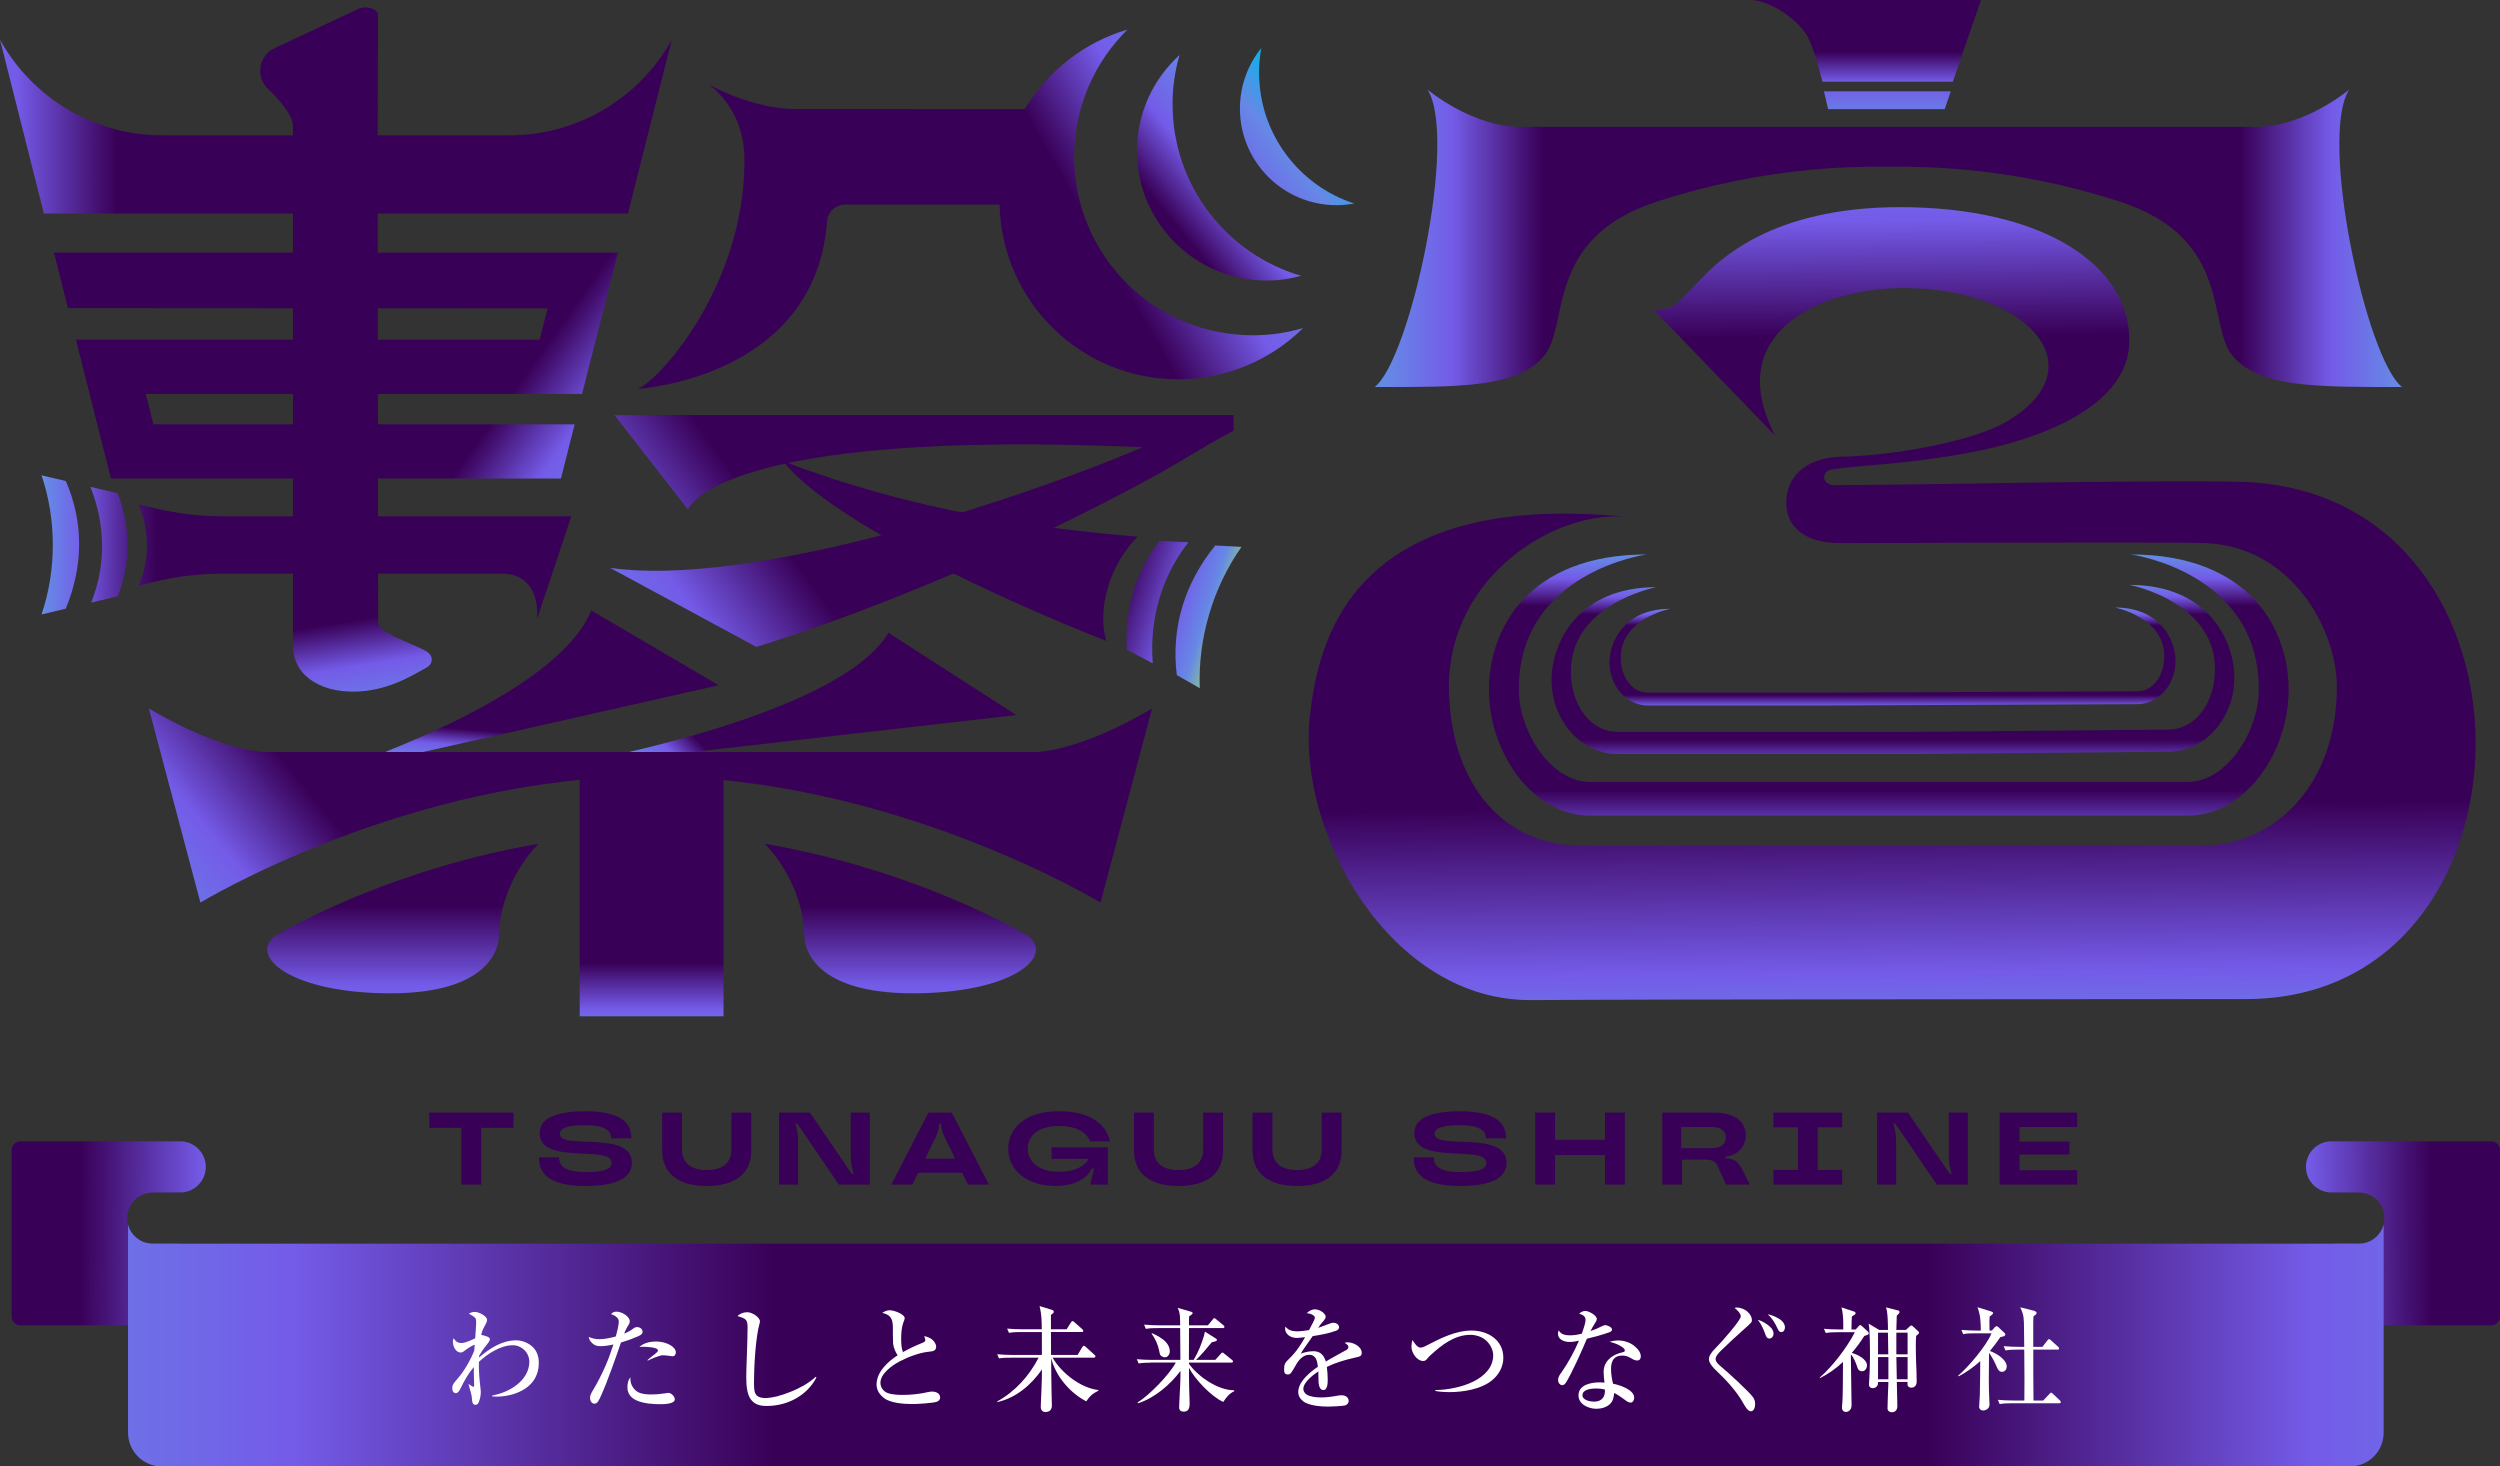 <?xml version="1.0" encoding="UTF-8"?>
<svg id="_レイヤー_1" data-name="レイヤー 1" xmlns="http://www.w3.org/2000/svg" xmlns:xlink="http://www.w3.org/1999/xlink" viewBox="0 0 878.1 515.07">
  <rect x="0" y="0" width="878.1" height="515.07" fill="#333333" stroke="none"/>
  <defs>
    <style>
      .cls-1 {
        fill: #390057;
      }

      .cls-2 {
        fill: url(#_名称未設定グラデーション_46-2);
      }

      .cls-3 {
        fill: url(#_名称未設定グラデーション_121-14);
      }

      .cls-4 {
        fill: url(#_名称未設定グラデーション_121-10);
      }

      .cls-5 {
        fill: url(#_名称未設定グラデーション_121-13);
      }

      .cls-6 {
        fill: url(#_名称未設定グラデーション_121-12);
      }

      .cls-7 {
        fill: url(#_名称未設定グラデーション_121-11);
      }

      .cls-8 {
        fill: url(#_名称未設定グラデーション_121-5);
      }

      .cls-9 {
        fill: url(#_名称未設定グラデーション_121-6);
      }

      .cls-10 {
        fill: url(#_名称未設定グラデーション_121-4);
      }

      .cls-11 {
        fill: url(#_名称未設定グラデーション_121-8);
      }

      .cls-12 {
        fill: url(#_名称未設定グラデーション_121-2);
      }

      .cls-13 {
        fill: url(#_名称未設定グラデーション_121-7);
      }

      .cls-14 {
        fill: url(#_名称未設定グラデーション_121-9);
      }

      .cls-15 {
        fill: url(#_名称未設定グラデーション_121-3);
      }

      .cls-16 {
        fill: url(#_名称未設定グラデーション_5);
      }

      .cls-17 {
        fill: #fff;
      }

      .cls-18 {
        fill: url(#_名称未設定グラデーション_220);
      }

      .cls-19 {
        fill: url(#_名称未設定グラデーション_5-2);
      }

      .cls-20 {
        fill: url(#_名称未設定グラデーション_5-3);
      }

      .cls-21 {
        fill: url(#_名称未設定グラデーション_5-5);
      }

      .cls-22 {
        fill: url(#_名称未設定グラデーション_5-4);
      }

      .cls-23 {
        fill: url(#_名称未設定グラデーション_5-6);
      }

      .cls-24 {
        fill: url(#_名称未設定グラデーション_5-7);
      }

      .cls-25 {
        fill: url(#_名称未設定グラデーション_303);
      }

      .cls-26 {
        fill: url(#_名称未設定グラデーション_121);
      }

      .cls-27 {
        fill: url(#_名称未設定グラデーション_60);
      }

      .cls-28 {
        fill: url(#_名称未設定グラデーション_63);
      }

      .cls-29 {
        fill: url(#_名称未設定グラデーション_46);
      }

      .cls-30 {
        fill: url(#_名称未設定グラデーション_58);
      }

      .cls-31 {
        fill: url(#_名称未設定グラデーション_51);
      }
    </style>
    <linearGradient id="_名称未設定グラデーション_121" data-name="名称未設定グラデーション 121" x1="191.93" y1="276.02" x2="194.92" y2="237.82" gradientUnits="userSpaceOnUse">
      <stop offset="0" stop-color="#00b8e9"/>
      <stop offset=".14" stop-color="#6688e6"/>
      <stop offset=".31" stop-color="#745be8"/>
      <stop offset=".46" stop-color="#390057"/>
    </linearGradient>
    <linearGradient id="_名称未設定グラデーション_121-2" data-name="名称未設定グラデーション 121" x1="238.08" y1="295.43" x2="284.51" y2="251.24" xlink:href="#_名称未設定グラデーション_121"/>
    <linearGradient id="_名称未設定グラデーション_5" data-name="名称未設定グラデーション 5" x1="228.88" y1="384.73" x2="228.88" y2="283.61" gradientUnits="userSpaceOnUse">
      <stop offset=".12" stop-color="#9ee662"/>
      <stop offset=".21" stop-color="#6688e6"/>
      <stop offset=".3" stop-color="#745be8"/>
      <stop offset=".46" stop-color="#390057"/>
    </linearGradient>
    <linearGradient id="_名称未設定グラデーション_121-3" data-name="名称未設定グラデーション 121" x1="69.2" y1="405.54" x2="256.44" y2="252.75" xlink:href="#_名称未設定グラデーション_121"/>
    <linearGradient id="_名称未設定グラデーション_121-4" data-name="名称未設定グラデーション 121" x1="230.31" y1="201.09" x2="92.61" y2="103.24" xlink:href="#_名称未設定グラデーション_121"/>
    <linearGradient id="_名称未設定グラデーション_121-5" data-name="名称未設定グラデーション 121" x1="173.07" y1="256.9" x2="387.75" y2="103.35" xlink:href="#_名称未設定グラデーション_121"/>
    <linearGradient id="_名称未設定グラデーション_121-6" data-name="名称未設定グラデーション 121" x1="316.22" y1="403.45" x2="316.22" y2="218.42" xlink:href="#_名称未設定グラデーション_121"/>
    <linearGradient id="_名称未設定グラデーション_121-7" data-name="名称未設定グラデーション 121" x1="141.54" y1="403.45" x2="141.54" y2="218.42" xlink:href="#_名称未設定グラデーション_121"/>
    <linearGradient id="_名称未設定グラデーション_46" data-name="名称未設定グラデーション 46" x1="-67.51" y1="44.46" x2="168.46" y2="44.46" gradientUnits="userSpaceOnUse">
      <stop offset=".14" stop-color="#6688e6"/>
      <stop offset=".31" stop-color="#745be8"/>
      <stop offset=".46" stop-color="#390057"/>
    </linearGradient>
    <linearGradient id="_名称未設定グラデーション_121-8" data-name="名称未設定グラデーション 121" x1="141.46" y1="265.24" x2="124.6" y2="159.16" xlink:href="#_名称未設定グラデーション_121"/>
    <linearGradient id="_名称未設定グラデーション_46-2" data-name="名称未設定グラデーション 46" x1="462.12" y1="11.61" x2="268.44" y2="122.01" xlink:href="#_名称未設定グラデーション_46"/>
    <linearGradient id="_名称未設定グラデーション_121-9" data-name="名称未設定グラデーション 121" x1="457.87" y1="40.04" x2="357.5" y2="121.66" xlink:href="#_名称未設定グラデーション_121"/>
    <linearGradient id="_名称未設定グラデーション_121-10" data-name="名称未設定グラデーション 121" x1="464.19" y1="40.22" x2="363.82" y2="121.84" xlink:href="#_名称未設定グラデーション_121"/>
    <linearGradient id="_名称未設定グラデーション_5-2" data-name="名称未設定グラデーション 5" x1="-43.98" y1="196.09" x2="170.99" y2="197.72" xlink:href="#_名称未設定グラデーション_5"/>
    <linearGradient id="_名称未設定グラデーション_5-3" data-name="名称未設定グラデーション 5" x1="-14.35" y1="190.98" x2="131.79" y2="192.09" xlink:href="#_名称未設定グラデーション_5"/>
    <linearGradient id="_名称未設定グラデーション_5-4" data-name="名称未設定グラデーション 5" x1="-14.35" y1="191.16" x2="131.79" y2="192.26" xlink:href="#_名称未設定グラデーション_5"/>
    <linearGradient id="_名称未設定グラデーション_5-5" data-name="名称未設定グラデーション 5" x1="448.45" y1="223.98" x2="329.7" y2="186.48" xlink:href="#_名称未設定グラデーション_5"/>
    <linearGradient id="_名称未設定グラデーション_5-6" data-name="名称未設定グラデーション 5" x1="448.58" y1="223.57" x2="329.83" y2="186.07" xlink:href="#_名称未設定グラデーション_5"/>
    <linearGradient id="_名称未設定グラデーション_5-7" data-name="名称未設定グラデーション 5" x1="448.69" y1="223.2" x2="329.94" y2="185.7" xlink:href="#_名称未設定グラデーション_5"/>
    <linearGradient id="_名称未設定グラデーション_51" data-name="名称未設定グラデーション 51" x1="662.14" y1="4.26" x2="665.64" y2="371.04" gradientUnits="userSpaceOnUse">
      <stop offset="0" stop-color="#00b8e9"/>
      <stop offset=".07" stop-color="#6688e6"/>
      <stop offset=".2" stop-color="#745be8"/>
      <stop offset=".31" stop-color="#390057"/>
      <stop offset=".76" stop-color="#390057"/>
      <stop offset=".92" stop-color="#745be8"/>
      <stop offset="1" stop-color="#6688e6"/>
    </linearGradient>
    <linearGradient id="_名称未設定グラデーション_220" data-name="名称未設定グラデーション 220" x1="442.02" y1="83.7" x2="895.93" y2="83.7" gradientUnits="userSpaceOnUse">
      <stop offset="0" stop-color="#00b8e9"/>
      <stop offset=".1" stop-color="#6688e6"/>
      <stop offset=".15" stop-color="#745be8"/>
      <stop offset=".22" stop-color="#390057"/>
      <stop offset=".76" stop-color="#390057"/>
      <stop offset=".83" stop-color="#745be8"/>
      <stop offset=".88" stop-color="#6688e6"/>
    </linearGradient>
    <linearGradient id="_名称未設定グラデーション_121-11" data-name="名称未設定グラデーション 121" x1="655.38" y1="50.96" x2="655.38" y2="-20.33" xlink:href="#_名称未設定グラデーション_121"/>
    <linearGradient id="_名称未設定グラデーション_121-12" data-name="名称未設定グラデーション 121" x1="662.92" y1="52.29" x2="662.92" y2="-19.01" xlink:href="#_名称未設定グラデーション_121"/>
    <linearGradient id="_名称未設定グラデーション_58" data-name="名称未設定グラデーション 58" x1="663.42" y1="188.29" x2="663.42" y2="294.57" gradientUnits="userSpaceOnUse">
      <stop offset="0" stop-color="#00b8e9"/>
      <stop offset=".07" stop-color="#6688e6"/>
      <stop offset=".14" stop-color="#745be8"/>
      <stop offset=".23" stop-color="#390057"/>
      <stop offset=".72" stop-color="#390057"/>
      <stop offset=".77" stop-color="#390057"/>
      <stop offset=".84" stop-color="#390057"/>
      <stop offset="1" stop-color="#745be8"/>
      <stop offset="1" stop-color="#6688e6"/>
    </linearGradient>
    <linearGradient id="_名称未設定グラデーション_60" data-name="名称未設定グラデーション 60" x1="664.87" y1="200.02" x2="664.87" y2="268.83" gradientUnits="userSpaceOnUse">
      <stop offset="0" stop-color="#00b8e9"/>
      <stop offset=".07" stop-color="#6688e6"/>
      <stop offset=".14" stop-color="#745be8"/>
      <stop offset=".23" stop-color="#390057"/>
      <stop offset=".87" stop-color="#390057"/>
      <stop offset="1" stop-color="#745be8"/>
      <stop offset="1" stop-color="#6688e6"/>
    </linearGradient>
    <linearGradient id="_名称未設定グラデーション_63" data-name="名称未設定グラデーション 63" x1="664.72" y1="210.24" x2="664.72" y2="251.13" gradientUnits="userSpaceOnUse">
      <stop offset="0" stop-color="#00b8e9"/>
      <stop offset=".07" stop-color="#6688e6"/>
      <stop offset=".14" stop-color="#745be8"/>
      <stop offset=".23" stop-color="#390057"/>
      <stop offset=".83" stop-color="#390057"/>
      <stop offset=".92" stop-color="#745be8"/>
    </linearGradient>
    <linearGradient id="_名称未設定グラデーション_121-13" data-name="名称未設定グラデーション 121" x1="160.66" y1="434.22" x2="-127.37" y2="431.86" xlink:href="#_名称未設定グラデーション_121"/>
    <linearGradient id="_名称未設定グラデーション_121-14" data-name="名称未設定グラデーション 121" x1="-3803.14" y1="434.22" x2="-4091.17" y2="431.85" gradientTransform="translate(-3081.6) rotate(-180) scale(1 -1)" xlink:href="#_名称未設定グラデーション_121"/>
    <linearGradient id="_名称未設定グラデーション_303" data-name="名称未設定グラデーション 303" x1="-132.88" y1="472.6" x2="992.23" y2="472.6" gradientUnits="userSpaceOnUse">
      <stop offset="0" stop-color="#00b8e9"/>
      <stop offset=".1" stop-color="#6688e6"/>
      <stop offset=".21" stop-color="#745be8"/>
      <stop offset=".36" stop-color="#390057"/>
      <stop offset=".72" stop-color="#390057"/>
      <stop offset=".84" stop-color="#745be8"/>
      <stop offset=".91" stop-color="#6a7be7"/>
      <stop offset="1" stop-color="#00b8e9"/>
    </linearGradient>
  </defs>
  <g>
    <path class="cls-26" d="M207.66,214.4l44.77,26.29-115.77,26.13c-1.64.37-2.29-2.35-.71-2.98,25.16-10.07,63.22-28.34,71.71-49.43Z"/>
    <path class="cls-12" d="M312.06,222.25l44.89,28.91-164.46,18.79s101.07-16.6,119.56-47.71Z"/>
    <rect class="cls-16" x="203.61" y="271.1" width="50.53" height="85.87"/>
    <path class="cls-15" d="M228.47,264.13c69.34,0,134.67,0,134.67,0,0,0,14.26.71,41.5-15.25l-18.09,68.14s-72.99-44.3-158.08-44.3c-85.09,0-158.08,44.3-158.08,44.3l-18.09-68.14c27.23,15.96,41.5,15.25,41.5,15.25h134.67"/>
    <path class="cls-10" d="M197.02,168.08H38.98s-12.32-48.78-12.32-48.78c26.21,0,162.89,0,162.89,0l2.79-10.97-168.48-.11-4.92-19.49h198.14l-12.65,49.63H51.18l2.7,10.68h147.96l-4.81,19.05Z"/>
    <path class="cls-8" d="M433.26,145.78h-217.43l25.83,33.2s9.3-28.51,159.71-21.89c7.01.31,0,0,0,0-51.8,21.87-140.86,49.08-187.1,42.36l51.39,27.77c63.58-19.73,127.75-52.16,153.19-67.75h0c8.23-5.04,14.41-8.13,14.41-8.13v-5.49s-.07,0-.07,0l.07-.06Z"/>
    <path class="cls-9" d="M360.98,328.65c-8.85-5.12-43.73-23.91-92.42-32.3,0,0,13.36,12.48,13.95,32.3,0,4.41,3.44,20.24,38.1,20.24s50.19-12.92,40.38-20.24Z"/>
    <path class="cls-13" d="M96.77,328.65c8.85-5.12,43.73-23.91,92.42-32.3,0,0-13.36,12.48-13.95,32.3,0,4.41-3.44,20.24-38.1,20.24-34.65,0-50.19-12.92-40.38-20.24Z"/>
    <path class="cls-29" d="M178.98,47.53H56.98C33.29,47.53,11.47,34.66,0,13.93h0s15.43,61.08,15.43,61.08h205.11l15.43-61.08h0c-11.47,20.73-33.29,33.6-56.98,33.6Z"/>
    <path class="cls-11" d="M96.44,16.92c-5.55,2.6-6.78,9.96-2.38,14.22,4.5,4.35,8.83,9.49,8.83,13.15v182.58c0,3.95,1.56,7.79,4.46,10.47,3.13,2.88,8.31,5.58,16.75,5.58,11.53,0,20.26-5.37,25.73-8.46,2.52-1.43,2.4-4.41-.28-5.84-5.82-3.11-16.72-6.28-16.72-10.12,0-6.92-.33-179.85-.05-213.06.02-2.31-4.07-3.65-6.98-2.29l-29.37,13.77Z"/>
    <path class="cls-2" d="M440,117.76c-34.63,0-62.7-28.07-62.7-62.7,0-17.5,7.18-33.32,18.74-44.69-15.25,4.48-28.09,14.61-36.1,27.96-21.48,0-68.7-.02-80.43-.02-15.33,0-30.65-8.64-30.65-8.64,0,0,12.63,7.96,12.63,26.6,0,46.62-33.02,80.37-38.02,80.37,0,0,62.87-3.37,67.03-58.92.25-3.33,3.08-5.88,6.42-5.88h54.18c.7,34.02,28.48,61.38,62.67,61.38,17.13,0,32.64-6.87,43.96-18-5.62,1.65-11.55,2.55-17.71,2.55Z"/>
    <path class="cls-14" d="M411.84,36.69c0-6.03.87-11.85,2.46-17.37-9.18,8.32-14.95,20.35-14.95,33.72,0,25.13,20.37,45.5,45.5,45.5,4.21,0,8.28-.58,12.16-1.66-26.08-7.59-45.15-31.66-45.15-60.19Z"/>
    <path class="cls-4" d="M442.23,25.47c0-2.93.28-5.8.78-8.59-4.68,5.82-7.5,13.2-7.5,21.25,0,18.74,15.19,33.94,33.94,33.94,2.12,0,4.19-.22,6.21-.59-19.4-6.3-33.42-24.51-33.42-46Z"/>
    <path class="cls-19" d="M200.67,181.33h-48.86s-73.54,0-73.54,0c-7.95,0-15.87-.92-23.61-2.75l-6.08-1.44c2.24,5,2.77,9.06,2.97,12.95.26,4.97-.39,9.64-2.88,15.57l4.83-1.14,1.26-.3c7.67-1.81,15.52-2.73,23.4-2.73h97.94c14.56,0,12.5,16.01,12.5,16.01l12.06-36.17Z"/>
    <path class="cls-20" d="M41.36,173.26l-9.6-2.27c5.27,13.31,5.55,27.36.28,40.67l9.32-2.21c4.06-10.18,5.14-22.55,0-36.2Z"/>
    <path class="cls-22" d="M23.13,168.96l-8.53-2.01c5.27,15.7,5.27,33.17,0,48.87l8.49-2.02c6.09-14.66,6.46-30.09.04-44.83Z"/>
    <g>
      <path class="cls-21" d="M399.57,188.5c-33.05-2.71-78.16-8.75-124.58-26.54,17.45,21.9,79.45,49.74,113.53,63.14-3.13-11.23,1.06-26.51,11.04-36.6Z"/>
      <path class="cls-23" d="M395.75,228.19l9.14,4.83c-1.19-15.46,2.95-30.21,12.51-42.56l-10.19-.44c-7.34,9.44-12.4,22.4-11.46,38.16Z"/>
      <path class="cls-24" d="M413.34,237.11l8.06,4.61c-.65-17.53,4.59-35.28,14.66-49.64l-9.23-.49c-10.58,13.06-15.59,28.63-13.49,45.53Z"/>
    </g>
  </g>
  <g>
    <path class="cls-31" d="M788.64,169.29c-12.69-.57-71.06.17-71.06.17,0,0-59.82.95-73.37.95-4.24,0-4.85-4.94-.54-5.57,11.38-1.67,24.93-1.62,47.15-5.67,28.83-5.26,56.92-17.65,57.08-39.32.21-27.11-30.8-47.09-80.59-47.09-45.6,0-63.98,19.12-70.02,25.4-.32.33-.6.63-.84.87-.98.97-1.94,2-2.9,3.02-2.24,2.39-4.56,4.87-6.29,5.63-4.62,2.02-6.53,1.02-6.53,1.02l42.81,44.38c-18.97-36.48,16.29-51.53,43.8-51.88,43.62-.56,70.09,27.16,37.93,46.61-12.68,7.67-42.45,12.36-57.89,12.57-14.72.19-19.99,8.51-19.99,16.11s5.18,14.29,19.36,14.29c0,0,117.01-.52,128.25,0,30.15,1.39,45.79,30.55,45.79,50.46,0,34.81-22.17,55.86-47.55,55.78-31.97-.09-59.84,0-133.58,0-51.7,0-73.48.33-85.76,0-28.04-.76-44.83-24.37-44.98-55.58-.18-38.91,37.39-62.83,63.4-59.79-99.71-10.34-109.34,46.07-112.17,69.16-5.01,40.89,27.77,100.93,77.9,100.47,36.17-.33,219.47-.3,251.12-.37,105.82-.21,108.66-176.77-.52-181.64Z"/>
    <path class="cls-18" d="M825.14,31.45s-15.48,13.12-32.8,13.12h-258.15c-17.32,0-32.8-13.12-32.8-13.12,10.82,17.05-6.08,94.84-18.56,104.49,30.18,0,49.43.22,59.15-10.49,9.73-10.71-.27-41.54,40.02-54.65,37.47-12.2,68.72-12.3,80.14-12.25h0c.34,0,.72,0,1.12,0,.4,0,.79,0,1.12,0h0c11.42-.05,42.66.04,80.14,12.24,40.29,13.12,30.3,43.94,40.02,54.65,9.73,10.71,28.98,10.49,59.15,10.49-12.48-9.66-29.38-87.44-18.56-104.49Z"/>
    <g>
      <path class="cls-7" d="M634.2,11.69c1.94,2.77,4.11,9.95,5.93,17.02h45.78l9.88-28.7h-80.82c5.71,0,14.92,5.51,19.23,11.69Z"/>
      <path class="cls-6" d="M640.64,32.09c.54,2.18,1.04,4.31,1.48,6.25h40.93l2.15-6.25h-44.56Z"/>
    </g>
    <path class="cls-30" d="M748.38,194.74s45.52,6.08,44.98,48.03c-.18,14.3-11.29,31.88-24.98,31.88h-209.92c-13.69,0-24.8-17.58-24.98-31.88-.54-41.95,44.98-48.03,44.98-48.03-42.05,0-56.09,26.75-55.46,48.94.62,21.87,15.95,42.81,35.46,42.81h209.92c19.51,0,34.83-20.93,35.46-42.81.63-22.19-13.4-48.94-55.46-48.94Z"/>
    <path class="cls-27" d="M747.98,205.44s32.44,6.2,29.87,32.54c-.98,10.02-7.31,18.28-16.3,18.28l-89.27.8h-104.08c-8.99,0-15.32-8.26-16.3-18.28-2.57-26.35,29.87-32.54,29.87-32.54-27.61,0-36.79,19.62-36.79,32.54,0,14.37,10.42,26.06,23.23,26.06h104.37l88.98-.8c12.81,0,23.23-11.69,23.23-26.06,0-12.92-9.19-32.54-36.79-32.54Z"/>
    <path class="cls-28" d="M742.79,213.38s18.79,3.59,17.3,18.85c-.57,5.81-4.24,10.59-9.44,10.59l-111.56.46h-60.3c-5.21,0-8.87-4.79-9.44-10.59-1.49-15.26,17.3-18.85,17.3-18.85-16,0-21.32,11.37-21.32,18.85,0,8.32,6.04,15.1,13.46,15.1h60.47l111.4-.46c7.42,0,13.46-6.77,13.46-15.1,0-7.49-5.32-18.85-21.32-18.85Z"/>
  </g>
  <g>
    <path class="cls-1" d="M729.6,395.85h-20.27v5.13h17.53v4.52h-17.53v5.53h20.27v5.06h-27.25v-25.3h27.25v5.06Z"/>
    <path class="cls-1" d="M162.07,416.09v-19.95h-11.29v-5.35h29.57v5.35h-11.29v19.95h-6.98Z"/>
    <path class="cls-1" d="M189.33,406.98v-.47h7.1v.33c0,2.78,2.23,4.84,9.22,4.84,7.57,0,9.18-1.48,9.18-3.22,0-6.54-25.29.98-25.29-10.48,0-4.19,3.76-7.66,16.08-7.66s16.12,4.08,16.12,9.22v.29h-7.1v-.29c0-2.28-2.23-4.34-9.02-4.34-7.37,0-8.98,1.48-8.98,3.07,0,5.82,25.29-1.52,25.29,10.19,0,4.48-3.96,8.1-16.27,8.1s-16.31-4.08-16.31-9.58Z"/>
    <path class="cls-1" d="M232.58,404.13v-13.34h6.98v12.87c0,4.63,2.86,7.3,8.67,7.3s8.67-2.67,8.67-7.3v-12.87h6.98v13.34c0,7.66-5.18,12.43-15.64,12.43s-15.65-4.77-15.65-12.43Z"/>
    <path class="cls-1" d="M273.63,416.09v-25.3h10.86l14.67,21.47h.67c-.59-1.81-1.02-3.58-1.02-6.65v-14.82h6.7v25.3h-10.86l-14.66-21.47h-.67c.59,1.81,1.02,3.58,1.02,6.65v14.82h-6.7Z"/>
    <path class="cls-1" d="M339.98,416.09l-2.04-4.16h-15.45l-2.04,4.16h-7.41l13.06-25.3h8.19l13.06,25.3h-7.37ZM324.96,406.95h10.51l-3.45-7.01c-1.14-2.46-1.49-3.83-1.49-5.2v-.11h-.63v.11c0,1.37-.35,2.75-1.49,5.2l-3.45,7.01Z"/>
    <path class="cls-1" d="M369.35,407.05v-4.05h19.76v13.08h-6.12l1.21-5.67h-.63c-1.57,3-5.33,6.14-12.86,6.14-10.35,0-16.59-5.75-16.59-13.12s6.24-13.12,17.76-13.12,16.63,4.77,18,10.59h-6.98c-1.18-3-4.55-5.42-11.02-5.42-7.14,0-10.9,3.47-10.9,7.95s3.76,8.13,10.98,8.13c5.92,0,9.14-2.13,10.43-4.52h-13.06Z"/>
    <path class="cls-1" d="M398.29,404.13v-13.34h6.98v12.87c0,4.63,2.86,7.3,8.67,7.3s8.67-2.67,8.67-7.3v-12.87h6.98v13.34c0,7.66-5.18,12.43-15.64,12.43s-15.65-4.77-15.65-12.43Z"/>
    <path class="cls-1" d="M439.94,404.13v-13.34h6.98v12.87c0,4.63,2.86,7.3,8.67,7.3s8.67-2.67,8.67-7.3v-12.87h6.98v13.34c0,7.66-5.17,12.43-15.64,12.43s-15.65-4.77-15.65-12.43Z"/>
    <path class="cls-1" d="M496.56,406.98v-.47h7.1v.33c0,2.78,2.23,4.84,9.22,4.84,7.57,0,9.18-1.48,9.18-3.22,0-6.54-25.29.98-25.29-10.48,0-4.19,3.76-7.66,16.08-7.66s16.12,4.08,16.12,9.22v.29h-7.1v-.29c0-2.28-2.23-4.34-9.02-4.34-7.37,0-8.98,1.48-8.98,3.07,0,5.82,25.29-1.52,25.29,10.19,0,4.48-3.96,8.1-16.27,8.1s-16.31-4.08-16.31-9.58Z"/>
    <path class="cls-1" d="M563.73,390.79h6.98v25.3h-6.98v-10.41h-17.53v10.41h-6.98v-25.3h6.98v9.54h17.53v-9.54Z"/>
    <path class="cls-1" d="M614.59,416.09h-8.31l-2.98-6.51c-.82-1.73-1.96-2.28-4.63-2.28h-7.84v8.78h-6.98v-25.3h18.16c7.53,0,11.17,3.36,11.17,7.95,0,4.12-3.1,7.19-7.06,7.48v.61c2.82.11,4.31,1.01,5.84,4.05l2.63,5.2ZM601.34,403.26c3.25,0,4.86-1.52,4.86-3.72s-1.61-3.69-4.86-3.69h-10.86v7.41h10.86Z"/>
    <path class="cls-1" d="M622.9,416.09v-5.17h8.59v-14.96h-8.59v-5.17h24.15v5.17h-8.59v14.96h8.59v5.17h-24.15Z"/>
    <path class="cls-1" d="M659.29,416.09v-25.3h10.86l14.67,21.47h.67c-.59-1.81-1.02-3.58-1.02-6.65v-14.82h6.7v25.3h-10.86l-14.66-21.47h-.67c.59,1.81,1.02,3.58,1.02,6.65v14.82h-6.7Z"/>
  </g>
  <g>
    <path class="cls-5" d="M44.67,427.83h0c0-.29.02-.58.04-.87,0-.1.03-.19.04-.29.02-.19.05-.38.09-.56.02-.11.05-.22.08-.33.04-.16.08-.32.12-.48.03-.12.07-.23.11-.35.05-.15.1-.29.16-.43.05-.12.1-.24.15-.35.06-.13.12-.26.19-.39.06-.12.12-.24.19-.35.07-.12.14-.23.21-.35.08-.12.15-.24.23-.36.07-.1.14-.19.21-.28.1-.13.19-.25.29-.38.02-.03.05-.05.07-.08.31-.36.64-.69,1-1,0,0,0,0,.01-.01.16-.14.33-.26.5-.38.05-.03.09-.07.14-.1.16-.12.34-.22.51-.33.05-.03.11-.07.16-.1.17-.1.35-.19.53-.28.06-.03.11-.06.17-.08.19-.09.38-.17.57-.24.05-.02.11-.04.16-.06.2-.07.41-.14.62-.2.04-.01.08-.02.12-.03.23-.06.45-.11.68-.16.3-.07.6-.12.9-.16h10.37c4.96,0,8.99-4.02,8.99-8.99s-4.02-8.99-8.99-8.99h-24.49v.04l-31.62-.04c-1.7,0-3.08,1.37-3.08,3.07v58.51c0,1.7,1.37,3.07,3.06,3.07,9.35,0,36.98,0,38.39,0h17.11s0-28.69,0-28.69h-9.01c-4.97,0-8.99-4.02-8.99-8.99Z"/>
    <path class="cls-3" d="M837.54,427.83h0c0-.29-.02-.58-.04-.87,0-.1-.03-.19-.04-.29-.02-.19-.05-.38-.09-.56-.02-.11-.05-.22-.08-.33-.04-.16-.08-.32-.12-.48-.03-.12-.07-.23-.11-.35-.05-.15-.1-.29-.16-.43-.05-.12-.1-.24-.15-.35-.06-.13-.12-.26-.19-.39-.06-.12-.12-.24-.19-.35-.07-.12-.14-.23-.21-.35-.08-.12-.15-.24-.23-.36-.07-.1-.14-.19-.21-.28-.1-.13-.19-.25-.29-.38-.02-.03-.05-.05-.07-.08-.31-.36-.64-.69-1-1,0,0,0,0-.01-.01-.16-.14-.33-.26-.5-.38-.05-.03-.09-.07-.14-.1-.16-.12-.34-.22-.51-.33-.05-.03-.11-.07-.16-.1-.17-.1-.35-.19-.53-.28-.06-.03-.11-.06-.17-.08-.19-.09-.38-.17-.57-.24-.05-.02-.11-.04-.16-.06-.2-.07-.41-.14-.62-.2-.04-.01-.08-.02-.12-.03-.23-.06-.45-.11-.68-.16-.3-.07-.6-.12-.9-.16h-.74s-9.63,0-9.63,0c-4.96,0-8.99-4.02-8.99-8.99,0-4.96,4.02-8.99,8.99-8.99h24.49v.04l31.62-.04c1.7,0,3.08,1.37,3.08,3.07v58.51c0,1.7-1.37,3.07-3.06,3.07-9.35,0-36.98,0-38.39,0h-17.11s0-28.69,0-28.69h9.01c4.97,0,8.99-4.02,8.99-8.99Z"/>
    <path class="cls-25" d="M837.23,430.14c-1.02,3.85-4.51,6.69-8.68,6.69H78.14s-24.49,0-24.49,0c-4.17,0-7.66-2.84-8.68-6.69h0v73.06c0,6.56,5.32,11.87,11.87,11.87h768.53c6.56,0,11.87-5.32,11.87-11.87v-73.06h0Z"/>
    <g>
      <path class="cls-17" d="M172.09,470.42c0,.48-.77,1.53-1.47,2.37-.89,1.05-1.67,2.21-2.33,3.42l-.04.6c3.72-3.18,8.06-6.03,13.02-6.03,2.02,0,4.11.8,5.62,2.13,1.71,1.49,2.36,3.58,2.36,5.83,0,4.06-1.86,6.99-4.61,8.88-2.83,1.97-6.67,2.93-10.23,2.93-.5,0-1.09-.04-1.55-.08v-.28c3.06-.64,5.93-1.69,8.45-3.62,2.56-1.93,4.61-4.78,4.61-8.24,0-3.26-2.71-5.83-5.81-5.83-4.26,0-8.84,2.98-11.9,5.83-.08,3.45.19,6.07.58,9.52.04.28.08.84.08.96,0,1.17-.15,2.05-.5,3.13-.23.76-.58,1.49-1.36,1.49-1.12,0-1.2-1.25-1.24-2.17-.04-.76-.23-1.61-.47-2.41-.23-.8-.5-1.77-.74-2.65l.12-.04c.23.2,1.36.96,1.59.96s.27-.24.27-.72c0-.84-.12-3.17-.12-4.62v-1.61c-1.82,2.09-3.22,4.54-4.42,7.03-.47,1-1.09,2.13-1.86,2.13-.97,0-1.28-.88-1.28-1.77,0-1.17.47-1.73,1.98-3.46,2.21-2.53,4.5-6.55,5.74-9.72l.16-2.01c-.7,0-2.98,1.57-3.49,2.01-.39.32-.89.68-1.43.68-1.63,0-2.75-1.97-2.75-3.82,0-.48,0-.72.27-1.17.77,1.13,1.43,1.65,2.83,1.65,1.24,0,3.53-1.09,4.73-1.65.12-1.45.35-4.82.35-5.38,0-.88-.04-1.57-.47-1.93-.35-.32-1.32-.92-2.09-1.37.66-.36,1.28-.6,2.01-.6.93,0,2.21.48,3.14,1.17.74.52,1.24,1.09,1.24,1.65,0,.68-.58,1.69-.93,2.29-.54.96-.89,1.85-1.12,2.97,1.51.28,3.06.76,3.06,1.53Z"/>
      <path class="cls-17" d="M217.35,464.11c0-.76-.66-1.89-2.75-2.53.58-.64,1.12-.88,1.98-.88,1.71,0,4.61,1.61,4.61,3.38,0,.6-.23,1.04-.85,1.97-.46.72-.81,1.57-1.12,2.37,1.51-.6,2.05-.96,3.37-1.89.39-.28.66-.4,1.16-.4,1.16,0,1.94.76,1.94,1.69,0,.84-1.01,1.29-1.63,1.57-1.94.84-3.95,1.57-5.97,2.17-1.59,4.78-4.92,14.15-6.94,18.57-.89,1.97-1.32,2.89-2.4,2.89-.97,0-1.51-1.09-1.51-2.01s.47-1.81,1.24-3.06c1.32-2.13,3.22-5.95,4.22-8.28,1.05-2.41,1.94-4.9,2.75-7.44-1.36.32-3.1.6-4.5.6-1.24,0-2.09-.24-3.02-1.12-.66-.64-.97-1.21-1.16-2.13,1.24.52,2.36.8,3.68.8,1.94,0,3.99-.44,5.85-.96.39-1.37,1.05-3.94,1.05-5.3ZM221.42,484.41c0,2.01,1.32,4.1,3.26,4.82,1.32.48,2.75.56,4.15.56s2.64-.08,4.46-.36c.7-.12,1.24-.2,1.47-.2.97,0,2.25,1.21,2.25,2.25,0,1.73-3.95,1.73-5.12,1.73-2.25,0-5.89-.16-8.49-1.41-1.74-.84-3.02-2.25-3.02-4.5,0-1.21.19-2.61,1.09-3.5-.04.28-.04.44-.04.6ZM230.37,471.19c3.72,0,7.01,1.85,7.01,3.82,0,.8-.43,1.37-1.2,1.37-.23,0-1.2-.16-1.43-.2-.19-.04-1.4-.16-1.98-.16-1.01,0-4.3,1.33-5.23,1.89l-.12-.2c.66-.6,1.78-1.49,2.64-2.13.62-.48,1.05-.96,1.05-1.25,0-1.17-4.22-1.29-5.08-1.29-.47,0-.97,0-1.43.04,1.51-1.41,3.8-1.89,5.77-1.89Z"/>
      <path class="cls-17" d="M262.42,460.9c1.9,0,4.5,1.85,4.5,3.22,0,.24-.08.52-.15.8-1.36,4.78-1.94,15.11-1.94,20.26,0,3.74,0,5.87,4.15,5.87.89,0,2.95-.32,3.84-.56,3.37-.92,6.55-2.17,9.57-3.9,1.39-.8,2.98-1.93,4.15-3.01l.23.24c-3.45,6.59-10.39,10.01-17.48,10.01-2.13,0-4.03-.36-5.47-2.17-1.63-2.01-1.7-5.75-1.7-8.28,0-1.37.08-3.98.19-6.71.12-2.81.27-8.76.27-10.29,0-2.89-.54-3.25-3.53-4.1.81-.92,2.17-1.37,3.37-1.37Z"/>
      <path class="cls-17" d="M323.77,471.75c.89-.36,1.24-.56,1.24-1.05,0-.16-.04-.4-.39-1.41.93.2,1.86.52,2.64,1.09.74.56,1.55,1.61,1.55,2.61,0,1.53-1.16,1.65-2.75,1.81-3.33.36-7.25,1.89-10.23,3.46-2.48,1.33-6.59,4.22-6.59,7.43,0,1.49.97,3.06,2.6,3.62,1.55.56,3.76.64,5.08.64,3.18,0,5.93-.28,9.34-1.05.35-.08.81-.12,1.12-.12,1.24,0,2.83.52,2.83,2.09,0,.84-.62,1.33-1.32,1.53-1.43.44-6.71.76-8.33.76-2.91,0-7.71-.28-10.04-2.09-1.55-1.21-2.64-2.73-2.64-4.78,0-4.42,4.07-8.12,7.4-10.25-.39-.6-.7-1.17-.97-1.81-.35-.8-.54-1.53-.62-2.37-.08-.8-.08-4.78-.08-5.87-.04-3.9-1.86-4.26-3.72-4.9.81-.48,1.71-.88,2.64-.88.74,0,2.4.4,3.68,1.12.89.52,1.55,1.05,1.55,1.65,0,.36-.27,1.09-.43,1.45-.66,1.73-.81,3.94-.81,5.79,0,1.49.08,3.34.62,4.7,2.13-1.21,4.34-2.25,6.63-3.17Z"/>
      <path class="cls-17" d="M367.33,495.98c-1.12,0-1.78-.68-1.78-1.81,0-.92.15-3.05.23-5.47.12-2.65.19-5.63.19-7.68-3.84,5.51-9.18,10.01-15.66,11.45l-.04-.24c6.32-3.5,11.16-8.88,14.53-15.35h-9.73c-1.39,0-2.79,0-4.19.24l-.62-1.45c1.82.16,3.64.24,5.5.24h10.19v-8.04h-7.36c-1.39,0-2.79.04-4.19.28l-.66-1.49c1.86.16,3.68.24,5.54.24h6.63c-.04-3.06-.04-5.14-.77-8.16l4.22,1.29c.35.12.78.28.78.72s-.7.88-1.01,1.09v5.06h5.5l1.51-2.37c.12-.2.35-.52.58-.52.19,0,.31.08.7.44l2.67,2.37c.23.2.39.36.39.64,0,.36-.31.4-.58.4h-10.77c0,2.69.04,5.34.04,8.04h9.34l1.59-2.69c.12-.2.43-.52.62-.52s.27.08.7.44l2.95,2.69c.27.24.39.36.39.6,0,.36-.31.44-.62.44h-14.42c3.06,5.42,10,10.73,16.08,11.37v.24c-1.94.96-3.06,1.89-4.26,3.74-5.58-2.89-10.7-8.68-12.32-15.15,0,3.9.04,7.8.12,11.65,0,1.69.12,3.37.12,5.02,0,1.37-.81,2.21-2.13,2.21Z"/>
      <path class="cls-17" d="M404.14,478.62c-1.43,0-2.79.04-4.19.28l-.66-1.49c1.86.16,3.68.24,5.54.24h9.77c0-3.74-.04-7.44-.08-11.17h-7.87c-1.39,0-2.79,0-4.18.28l-.62-1.49c1.82.16,3.68.24,5.5.24h7.17c-.04-2.09.12-4.26-.89-6.15l4.73,1.37c.23.08.54.2.54.48,0,.4-.89.92-1.2,1.09-.08.56-.08.88-.08,1.41v1.81h6.63l1.67-2.01c.27-.36.39-.52.62-.52.19,0,.47.24.7.44l2.48,2.05c.15.12.35.28.35.56,0,.36-.31.44-.58.44h-11.86c-.04,3.74-.04,7.44-.04,11.17h1.67c1.63-2.73,2.71-5.47,3.64-8.52.15-.52.23-.92.31-1.41l3.76,2.37c.35.2.43.24.43.48,0,.48-.19.52-1.78.88-1.63,1.97-3.68,4.5-5.54,6.19h6.78l1.9-2.09c.23-.28.39-.48.62-.48.15,0,.35.16.7.44l2.64,2.13c.16.12.35.24.35.56,0,.36-.31.4-.62.4h-14.84v.44c3.33,4.58,10.15,9.24,15.81,9.28l.16.32c-1.63.6-2.98,2.29-3.91,3.78-4.11-1.81-9.92-7.88-12.05-11.98,0,2.61,0,5.18.08,7.8.04,1.61.15,3.22.15,4.82s-.46,2.77-2.09,2.77c-.7,0-1.59-.28-1.59-1.41,0-1.85.27-5.55.35-7.68.08-1.73.12-3.49.12-5.22-3.64,4.9-9.19,9.57-14.92,11.37l-.15-.28c4.11-2.57,11.12-9.69,13.41-14.03h-8.8ZM409.53,471.43c.85.92,1.36,2.05,1.36,3.18,0,1.05-.66,2.13-1.74,2.13-.5,0-.97-.24-1.36-.52-.39-.28-.54-1.21-.62-1.69-.47-2.33-1.36-4.26-2.71-6.15l.16-.12c1.67.72,3.68,1.81,4.92,3.17Z"/>
      <path class="cls-17" d="M461.84,462.83c0-.84-1.67-1.57-2.91-1.57.89-.8,1.74-1.37,2.95-1.37,1.67,0,3.76,1.49,3.76,2.57,0,.72-.77,1.53-1.08,1.85-.58.6-1.01,1.25-1.55,2.09,1.36-.48,2.56-.92,3.49-1.29.89-.36,1.47-.52,1.78-.52.85,0,2.05.52,2.05,1.57,0,.76-.54,1.09-1.16,1.29-2.67.96-5.31,1.41-8.1,1.85-.43.64-1.28,1.85-2.13,3.05-.89,1.25-1.71,2.41-2.01,3.09,1.39-.52,3.02-.84,4.38-.84,2.4,0,3.68,1.33,4.38,3.62.58-.36,2.67-1.57,4.3-2.45,1.05-.56,2.71-1.45,2.95-1.61.31-.2.66-.52.66-1.04,0-.6-.47-.96-1.32-1.45.35-.12.62-.2,1.01-.2,1.98,0,5,1.41,5,3.7,0,1.17-.58,1.33-2.56,1.73-3.37.76-6.51,1.69-9.69,3.21.19,1.45.31,2.89.31,4.38,0,1.13,0,3.74-1.51,3.74-1.67,0-1.74-2.53-1.74-3.98s0-1.97-.04-2.57c-1.71,1.13-5.27,3.82-5.27,6.15,0,.76.39,1.45,1.12,1.97,1.16.8,3.45,1.04,5.08,1.04,1.98,0,3.99-.28,5.93-.64.43-.08.89-.12,1.39-.12,1.43,0,2.4.84,2.4,2.01,0,.76-.62,1.41-1.32,1.57-.81.2-4.88.4-5.89.4-2.36,0-6.82-.32-8.72-1.85-1.09-.84-1.78-1.89-1.78-3.33,0-1.37.66-2.77,1.36-3.74,1.51-2.09,3.49-3.7,5.54-5.1-.23-2.01-.66-4.18-3.06-4.18-2.17,0-3.76,1.89-4.73,3.7-.35.64-1.51,2.69-2.01,3.01-.27.16-.47.2-.74.2-1.16,0-1.32-.72-1.32-1.73,0-1.93.27-2.37,1.9-3.94,2.36-2.25,4.15-5.06,5.46-7.44-.85.12-2.17.28-2.91.28-2.48,0-4.11-1.57-4.11-3.25,0-.28.04-.44.12-.72,1.12,1.33,2.44,1.65,4.11,1.65,1.28,0,2.91-.24,4.18-.44.93-1.69,2.05-3.82,2.05-4.34Z"/>
      <path class="cls-17" d="M498.97,473.32c.58,0,1.28-.28,1.78-.56,5.27-2.73,10.5-5.42,16.16-5.42s11.12,3.3,11.12,9.53c0,3.17-1.51,5.87-3.84,7.84-3.84,3.25-10.27,4.26-15.15,4.26-1.63,0-3.26-.12-4.88-.4v-.32c4.42-.08,9.38-1.04,13.37-3.01,3.57-1.77,6.94-4.78,6.94-9.24,0-1.81-1.01-3.74-2.29-4.98-1.55-1.49-3.72-2.17-5.77-2.17-5.46,0-10.04,3.58-13.64,6.87-.77.68-.93.84-1.32,1.33-.39.52-.85,1-1.51,1-2.21,0-4.19-2.81-4.19-5.06,0-.8.16-1.61.35-2.33.85,1.33,1.78,2.69,2.87,2.69Z"/>
      <path class="cls-17" d="M556.91,463.59c0-1.33-1.2-1.85-2.25-2.17.62-.56,1.32-.96,2.17-.96,1.16,0,4.03,1.49,4.03,2.85,0,.48-.43,1.13-.7,1.53-.66,1.05-.97,1.61-1.51,2.69,1.59-.56,2.75-1.05,4.22-1.81.31-.16.7-.28,1.01-.28.47,0,2.33.64,2.33,1.53,0,.52-.47.8-.89.96-2.17.8-5.7,1.77-7.94,2.29-1.86,4.46-5,11.41-7.09,14.99-.58,1.01-1.05,1.33-1.51,1.33-.74,0-1.51-.68-1.51-1.85,0-1.09.62-1.89,1.24-2.73,2.32-3.3,4.46-7.31,6.08-11.05-1.12.24-2.09.44-3.26.44-2.13,0-4.11-.96-4.11-2.89,0-.4.12-.8.27-1.21.81,1.57,2.48,1.77,4.03,1.77,1.39,0,2.71-.24,4.07-.56.43-1.17,1.32-3.66,1.32-4.86ZM568.26,470.82c2.13,0,4.15.68,5.58,1.77,1.47,1.13,2.48,2.49,2.48,3.82,0,.8-.43,1.45-1.24,1.45s-1.4-.32-2.05-.72c-1.09-.64-1.94-1.01-3.22-1.01s-2.21.36-2.83,1.01c-.77.8-1.12,2.09-1.12,3.62,0,1.85.27,3.45.7,5.26,2.17.4,7.44,2.05,7.44,4.9,0,.6-.35,1.73-1.24,1.73-.54,0-1.09-.2-2.21-1.09-.89-.68-2.52-1.81-3.6-2.29-.08,1.45-.39,2.85-1.47,3.9-1.24,1.17-3.14,1.65-4.77,1.65-2.64,0-6.28-1.49-6.28-4.7,0-3.82,4.57-4.58,7.4-4.58.58,0,1.16.04,1.74.08-.16-1.21-.31-2.53-.31-3.74,0-3.45,2.52-6.03,6.82-6.95.39-.08.62-.2.62-.64,0-.6-.93-1.17-1.39-1.45-1.24-.76-2.56-1.21-3.95-1.53.97-.32,1.9-.48,2.91-.48ZM560.51,487.7c-1.47,0-4.69.24-4.69,2.37,0,1.77,2.79,2.25,4.07,2.25,1.47,0,2.44-.48,3.1-1.29.58-.72.74-1.69.74-2.94-1.12-.32-2.05-.4-3.22-.4Z"/>
      <path class="cls-17" d="M609.88,459.25c3.14,0,5.46,2.45,5.46,4.38,0,.8-.12.88-2.87,3.34-2.29,2.05-5.89,5.34-7.79,7.23-.97.96-2.09,2.09-2.09,3.14,0,.84.62,1.57,1.71,2.49,2.25,1.85,10.11,9,11.47,10.97.5.72.7,1.45.7,2.37s-.31,2.53-1.51,2.53c-1.01,0-1.98-1.61-2.71-2.93-2.33-4.18-6.05-8.16-9.53-11.45-.93-.84-2.48-2.57-2.48-3.9,0-1.05.66-2.25,2.25-3.82,2.21-2.17,8.95-9.93,8.95-11.21,0-1.13-1.39-2.37-2.17-2.97.27-.12.43-.16.62-.16ZM621.66,465.96c.74.68,1.28,1.49,1.28,2.49,0,.8-.54,1.69-1.43,1.69s-1.16-.64-1.55-1.73c-.74-1.97-1.24-3.17-2.56-4.86,1.55.44,2.95,1.29,4.26,2.41ZM625.58,463.71c.74.6,1.36,1.45,1.36,2.53,0,.92-.5,1.65-1.28,1.65s-1.12-.84-1.4-1.45c-.85-1.77-1.86-3.54-3.37-4.78,1.32.12,3.6,1.13,4.69,2.05Z"/>
      <path class="cls-17" d="M652.9,465.76c.23-.24.39-.36.5-.36s.27.12.47.28l2.21,2.01c.19.16.31.4.31.6,0,.44-.31.56-1.59.96-1.36,2.17-2.71,4.02-4.38,5.95,1.78.44,5.35,2.13,5.35,4.42,0,.56-.43,2.01-1.7,2.01-1.16,0-1.51-.72-1.86-1.85-.35-1.09-1.24-3.22-2.13-4.06.04,4.3.15,11.17.19,12.86.04,1.65.08,3.29.08,4.94s-1.05,2.41-1.98,2.41c-.77,0-1.39-.56-1.39-1.45,0-.56.04-1.21.12-1.77.16-1.21.23-9.57.23-14.35-2.48,2.37-5.08,4.14-8.1,5.71l-.08-.2c4.57-4.02,9.5-10.45,12.36-15.95h-6.05c-1.39,0-2.79.04-4.19.28l-.62-1.49c1.82.2,3.68.24,5.5.24h1.28v-2.09c0-1.49-.16-4.3-.66-5.67l4.5,1.49c.35.12.47.32.47.6,0,.36-.23.48-1.28,1.09-.08.96-.12,1.97-.12,2.94,0,.56,0,1.12-.04,1.65h1.51l1.09-1.21ZM664.48,496.06c-.54,0-1.51-.36-1.51-1.37,0-.36.23-8.08.31-9.28h-3.64v.36c0,.96-.74,1.81-1.82,1.81-.77,0-1.36-.4-1.36-1.25,0-.16,0-.68.08-1.37.12-1.21.27-5.42.27-8.52,0-2.09,0-10.01-.5-11.53l3.72,2.21h3.1c0-1.37-.04-6.83-.74-7.92l4.34,1.09c.19.04.46.2.46.56,0,.32-.27.64-.97,1.29-.08,1.65-.12,3.3-.15,4.98h3.37l1.39-1.29c.27-.24.39-.28.5-.28.15,0,.23.04.46.24l1.98,1.81c.23.2.27.36.27.48,0,.32-.23.56-1.01,1.13-.08,1.04-.12,2.13-.12,3.17,0,4.26.19,8.4.23,9.12.04.64.08,3.3.08,3.74,0,1.29-.66,2.17-1.94,2.17-.66,0-1.28-.44-1.28-1.09v-.92h-3.76c.04,1.49.19,7.44.19,8.44,0,1.29-.66,2.21-1.98,2.21ZM663.13,468.09h-3.49v7.6h3.6l-.12-7.6ZM663.28,476.65h-3.64v7.8h3.64v-7.8ZM666.07,475.69h3.95v-7.6h-3.95v7.6ZM666.23,484.45h3.8v-7.8h-3.95l.15,7.8Z"/>
      <path class="cls-17" d="M704.83,480.07c0,.8-.58,1.77-1.63,1.77-1.12,0-1.55-.92-2.13-2.33-.54-1.29-1.63-3.26-2.44-4.34-.04,3.02-.08,6.03-.08,9.08,0,2.41.04,4.82.16,7.23.04.52.08,1.33.08,1.85,0,1.57-1.43,2.09-2.25,2.09s-1.39-.52-1.39-1.41c0-.24.19-3.05.23-3.78.12-4.06.12-8.12.16-12.14-2.4,2.13-4.77,3.86-7.6,5.34l-.15-.24c3.57-3.06,9.96-10.53,11.7-14.87h-5.77c-1.39,0-2.79,0-4.19.28l-.62-1.49c1.82.16,3.64.24,5.5.24h1.32c0-2.93-.12-5.42-1.16-8.2l4.81,1.49c.27.08.66.24.66.56,0,.44-.89,1.01-1.2,1.21-.08.72-.08,1.41-.08,2.13,0,.92.04,1.89.04,2.81h.81l1.05-1.17c.27-.28.43-.36.62-.36.23,0,.43.12.66.36l2.21,2.09c.12.12.19.24.19.44,0,.48-.5.76-1.74.92-1.16,1.69-2.36,3.34-3.68,4.9,2.09.68,5.93,2.93,5.93,5.51ZM708.59,474.04c-1.39,0-2.79.04-4.19.28l-.62-1.49c1.82.16,3.68.24,5.5.24h1.71l-.08-6.71c-.04-3.05.04-4.3-1.32-7.19l4.65,1.17c.35.08,1.09.32,1.09.84,0,.4-.47.76-1.09,1.17-.08,1.13-.08,2.25-.08,3.38v7.35h3.22l1.71-2.21c.23-.32.39-.52.62-.52s.39.16.7.44l2.44,2.21c.31.28.39.4.39.64,0,.36-.31.4-.58.4h-8.49c0,5.99,0,11.94.08,17.88h3.41l2.13-2.25c.31-.32.46-.52.62-.52.19,0,.43.2.74.48l2.33,2.21c.15.16.35.36.35.64,0,.36-.31.4-.58.4h-16.7c-1.39,0-2.79.04-4.19.28l-.62-1.49c1.82.16,3.64.24,5.5.24h3.8c0-2.37.04-4.78.04-7.15,0-3.58-.04-7.15-.08-10.73h-2.4Z"/>
    </g>
  </g>
</svg>
